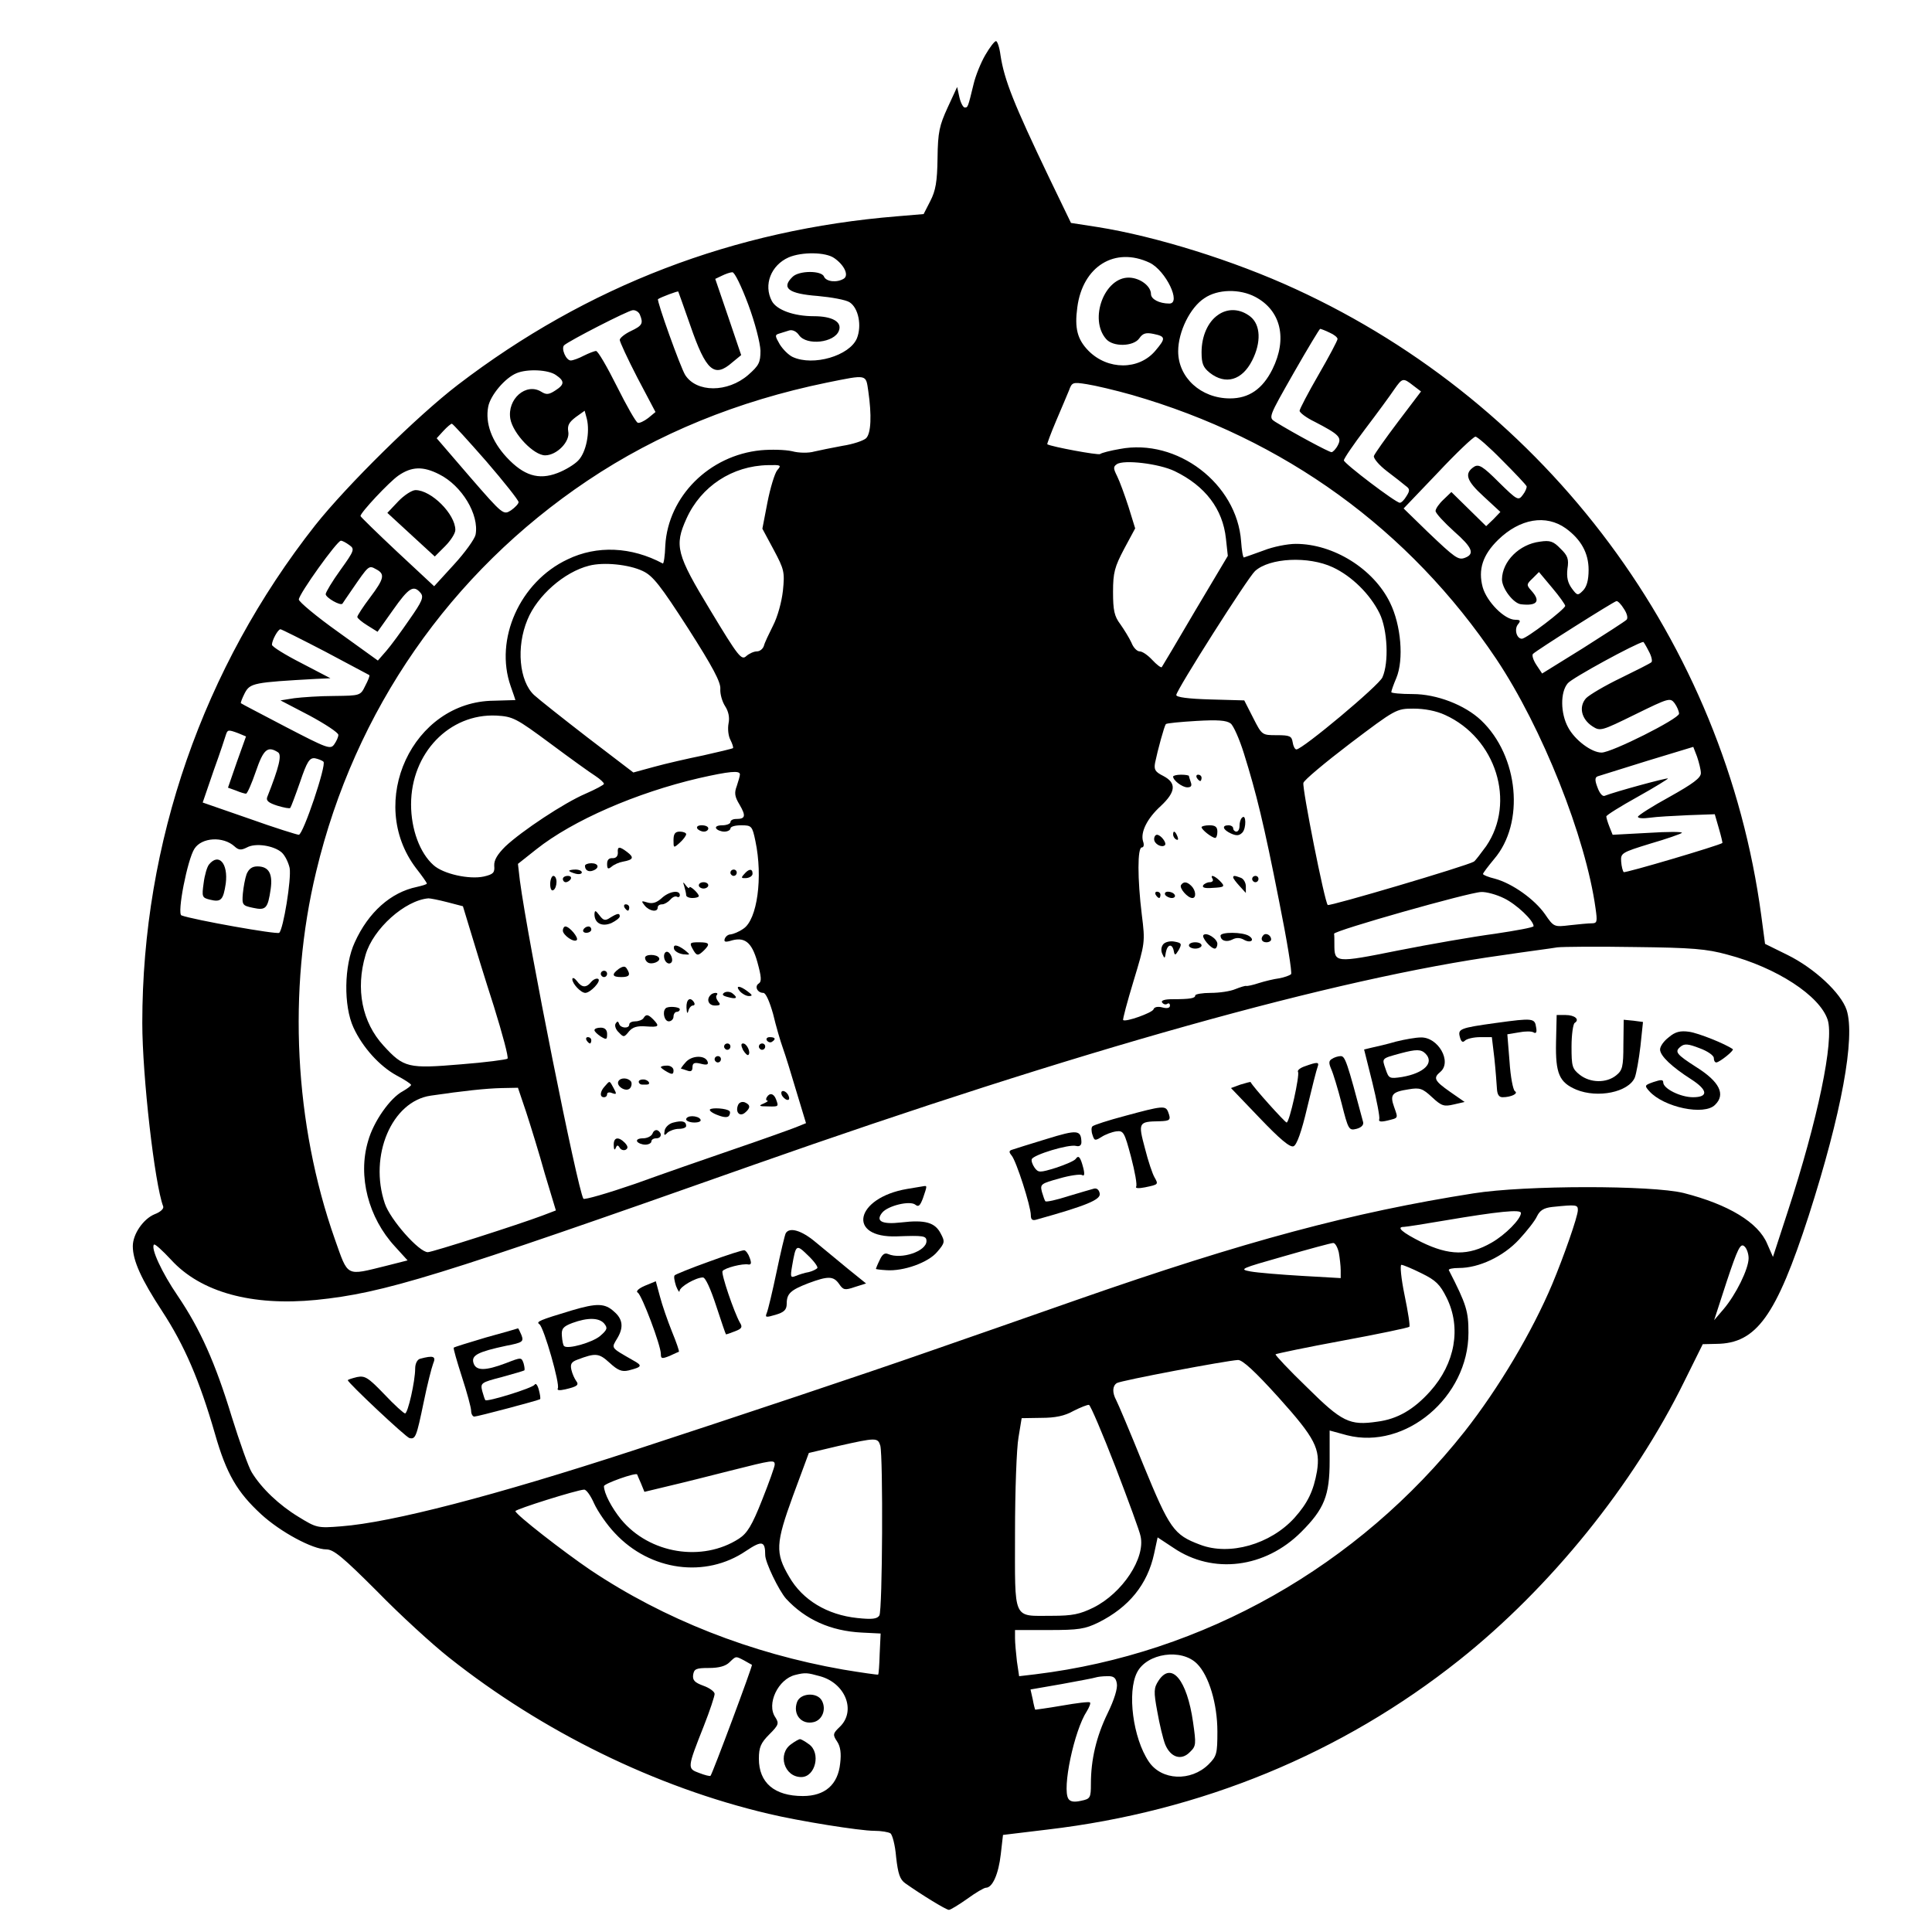 <?xml version="1.0" standalone="no"?>
<!DOCTYPE svg PUBLIC "-//W3C//DTD SVG 20010904//EN"
 "http://www.w3.org/TR/2001/REC-SVG-20010904/DTD/svg10.dtd">
<svg version="1.0" xmlns="http://www.w3.org/2000/svg"
 width="611pt" height="611pt" viewBox="0 0 611 611"
 preserveAspectRatio="xMidYMid meet">
<g transform="translate(0,611) scale(0.1,-0.1)"
fill="#000000" stroke="none">
<path d="M3116 5936 c-14 -24 -31 -66 -37 -92 -18 -74 -18 -74 -28 -74 -5 0
-13 15 -17 33 l-7 32 -30 -65 c-26 -57 -31 -77 -32 -160 -1 -75 -6 -103 -23
-136 l-21 -41 -83 -7 c-517 -42 -981 -220 -1390 -533 -128 -98 -351 -318 -451
-444 -355 -451 -547 -1004 -547 -1574 0 -167 39 -509 66 -580 3 -7 -8 -18 -27
-25 -36 -15 -69 -63 -69 -101 0 -46 27 -105 93 -206 70 -107 118 -218 167
-388 36 -126 70 -184 146 -254 61 -56 163 -111 206 -111 23 0 52 -24 161 -133
72 -74 175 -168 227 -209 295 -234 653 -410 1010 -494 96 -23 289 -54 335 -54
22 0 45 -4 51 -8 6 -4 15 -37 18 -75 6 -53 12 -71 29 -83 51 -36 129 -84 138
-84 5 0 31 16 58 35 26 19 53 35 59 35 21 0 40 44 47 106 l7 61 141 17 c485
57 930 240 1302 536 288 229 551 554 712 882 l58 117 43 1 c127 1 189 88 292
405 104 324 148 564 120 651 -18 54 -102 132 -187 174 l-71 35 -12 90 c-116
863 -674 1614 -1473 1981 -195 90 -443 167 -626 196 l-84 13 -70 145 c-111
232 -141 307 -153 386 -3 24 -10 44 -14 44 -5 0 -20 -20 -34 -44z m-478 -642
c32 -22 47 -54 31 -65 -22 -14 -56 -10 -63 6 -7 20 -80 20 -100 -1 -36 -35
-12 -53 80 -60 43 -4 89 -12 101 -20 28 -18 39 -74 23 -114 -23 -55 -138 -89
-203 -59 -13 6 -31 24 -41 40 -15 26 -16 30 -2 34 9 3 23 7 32 10 10 3 23 -3
31 -15 24 -34 112 -24 126 14 11 28 -21 46 -79 46 -64 0 -118 20 -133 48 -27
51 -3 113 53 138 42 18 117 17 144 -2z m998 -15 c51 -25 101 -129 62 -129 -32
0 -58 14 -58 30 0 25 -34 51 -69 52 -78 2 -128 -131 -73 -194 22 -26 87 -24
105 2 11 16 21 19 45 14 39 -8 39 -14 6 -53 -52 -62 -151 -62 -212 0 -35 36
-44 71 -35 137 17 130 119 193 229 141z m-1270 -131 c22 -59 38 -122 39 -147
0 -38 -5 -47 -39 -77 -65 -56 -163 -56 -199 0 -15 24 -91 236 -86 240 11 7 62
26 64 24 1 -2 18 -50 38 -107 50 -145 76 -167 133 -117 l28 23 -41 121 -41
120 21 10 c12 6 27 11 33 11 7 1 29 -45 50 -101z m1604 23 c81 -43 102 -132
54 -229 -31 -62 -74 -92 -134 -92 -92 0 -164 66 -164 149 0 62 38 139 83 168
42 29 112 30 161 4z m-1946 -57 c11 -27 7 -34 -29 -51 -19 -9 -35 -22 -35 -28
0 -6 25 -60 56 -120 l57 -108 -23 -19 c-13 -10 -28 -17 -33 -15 -6 2 -35 53
-66 115 -31 62 -60 112 -66 112 -5 0 -23 -7 -39 -15 -15 -8 -34 -15 -41 -15
-15 0 -31 38 -21 48 15 14 202 110 217 111 9 1 20 -6 23 -15z m2181 -56 c14
-6 25 -15 25 -20 0 -5 -27 -56 -60 -113 -33 -57 -60 -109 -60 -114 0 -6 21
-22 48 -35 77 -40 86 -49 73 -74 -6 -12 -16 -22 -20 -22 -8 0 -118 59 -178 96
-22 14 -21 15 58 154 44 77 82 140 84 140 2 0 16 -5 30 -12z m-2447 -134 c28
-19 28 -30 -2 -49 -20 -13 -28 -14 -44 -4 -48 30 -109 -23 -98 -86 9 -47 74
-115 110 -115 37 0 80 44 73 76 -3 19 3 29 24 45 l28 20 7 -26 c10 -42 -2
-105 -27 -131 -12 -13 -42 -31 -66 -40 -60 -23 -107 -8 -161 50 -47 51 -68
108 -58 160 7 36 53 91 90 106 34 14 100 11 124 -6z m988 -51 c11 -76 9 -133
-7 -149 -9 -8 -42 -19 -75 -24 -32 -6 -72 -14 -89 -18 -17 -5 -48 -5 -70 1
-22 5 -67 6 -99 3 -163 -16 -293 -146 -302 -301 -1 -33 -5 -59 -8 -57 -99 53
-208 58 -301 13 -151 -71 -232 -253 -180 -401 8 -23 15 -43 15 -44 0 0 -31 -1
-68 -2 -257 -2 -405 -321 -246 -530 19 -24 34 -46 34 -48 0 -3 -15 -7 -32 -11
-82 -17 -153 -80 -196 -175 -34 -73 -36 -201 -4 -270 29 -63 83 -122 136 -151
25 -13 46 -27 46 -30 0 -3 -12 -12 -26 -20 -40 -21 -93 -96 -110 -158 -33
-111 1 -242 85 -333 l40 -44 -67 -17 c-130 -32 -120 -37 -163 84 -128 363
-150 787 -59 1163 122 510 424 945 858 1236 222 149 475 252 757 310 129 26
123 27 131 -27z m1723 18 l25 -19 -72 -95 c-40 -53 -74 -101 -77 -109 -2 -7
15 -28 41 -48 25 -19 52 -40 60 -47 13 -9 13 -15 2 -32 -7 -12 -16 -21 -21
-21 -13 0 -176 124 -177 134 0 6 31 51 68 100 38 50 79 106 91 124 26 37 28
38 60 13z m-889 -30 c482 -139 877 -425 1152 -835 145 -217 283 -564 314 -789
6 -42 5 -47 -12 -47 -11 0 -42 -3 -69 -6 -50 -6 -51 -6 -79 35 -33 47 -103 97
-158 112 -21 5 -38 12 -38 15 0 3 16 24 35 47 98 114 78 326 -41 439 -52 49
-141 83 -216 83 -38 0 -68 3 -68 6 0 4 7 24 16 45 24 58 15 167 -20 238 -52
107 -179 186 -298 186 -26 0 -72 -9 -102 -21 -31 -11 -58 -21 -62 -22 -3 -1
-7 22 -9 51 -13 182 -202 327 -384 292 -29 -5 -57 -12 -62 -16 -7 -4 -153 23
-167 31 -1 1 11 34 28 74 17 39 35 83 41 97 9 25 12 26 56 19 26 -4 90 -19
143 -34z m-2042 -210 c56 -65 102 -123 102 -129 0 -5 -11 -17 -24 -26 -24 -15
-25 -15 -130 106 l-105 122 21 23 c12 13 24 23 27 23 3 0 52 -54 109 -119z
m3212 4 c41 -41 76 -78 78 -83 1 -4 -4 -17 -12 -27 -14 -19 -17 -18 -76 40
-50 50 -63 58 -78 49 -32 -21 -25 -44 30 -94 l53 -49 -22 -23 -23 -22 -55 54
-55 54 -25 -24 c-14 -13 -25 -29 -25 -36 0 -7 27 -36 59 -65 57 -50 66 -71 34
-83 -21 -8 -31 -1 -118 82 l-76 74 108 113 c59 63 113 114 119 114 5 1 44 -33
84 -74z m-1035 -35 c97 -47 152 -120 162 -213 l6 -55 -103 -173 c-56 -96 -104
-176 -106 -179 -3 -2 -16 8 -30 23 -14 15 -31 27 -40 27 -8 0 -20 12 -26 28
-7 15 -23 41 -35 58 -19 25 -23 44 -23 102 0 61 5 79 35 136 l35 65 -21 68
c-12 37 -28 81 -36 97 -12 24 -13 30 -1 38 22 15 133 2 183 -22z m-1257 3 c-8
-10 -22 -56 -31 -102 l-16 -83 36 -67 c33 -62 35 -70 29 -129 -4 -36 -17 -83
-31 -110 -13 -26 -27 -55 -29 -64 -3 -10 -13 -18 -22 -18 -10 0 -25 -7 -34
-15 -15 -14 -25 -2 -113 144 -108 178 -115 205 -76 291 46 102 145 167 258
169 41 1 43 0 29 -16z m-1069 -13 c72 -36 127 -128 115 -191 -3 -14 -34 -57
-68 -94 l-63 -69 -117 109 c-64 60 -116 111 -116 113 0 11 91 108 120 128 42
29 78 30 129 4z m3563 -171 c48 -35 72 -78 72 -131 0 -33 -6 -54 -18 -66 -16
-16 -18 -16 -35 7 -13 18 -17 35 -14 62 5 31 1 42 -22 64 -22 23 -33 27 -65
22 -65 -8 -119 -62 -120 -119 0 -29 36 -76 60 -79 52 -6 63 10 33 43 -16 18
-16 20 4 39 l20 20 41 -49 c23 -27 42 -54 42 -58 -1 -11 -123 -104 -137 -104
-17 0 -25 31 -12 46 9 11 7 14 -9 14 -34 0 -90 57 -103 103 -15 56 0 102 49
150 69 67 151 81 214 36z m-3847 -53 c17 -12 16 -17 -28 -78 -26 -36 -47 -71
-47 -77 0 -11 47 -38 53 -30 1 2 15 22 30 44 53 77 53 78 76 65 29 -15 27 -29
-19 -90 -22 -29 -40 -57 -40 -61 0 -4 14 -16 32 -27 l32 -20 49 69 c50 71 65
80 87 54 11 -13 5 -27 -35 -84 -26 -38 -59 -83 -73 -99 l-27 -31 -125 90 c-69
49 -125 96 -125 103 0 17 121 186 133 186 5 0 16 -6 27 -14z m3110 -70 c60
-28 118 -85 148 -146 25 -51 30 -155 9 -202 -10 -25 -253 -228 -272 -228 -5 0
-10 10 -12 23 -3 19 -9 22 -50 22 -47 0 -47 0 -75 55 l-28 55 -107 3 c-70 2
-108 7 -108 14 0 15 226 371 249 392 46 42 169 48 246 12z m-2182 -12 c32 -15
56 -46 143 -181 78 -122 104 -171 102 -192 -1 -16 6 -40 15 -54 11 -17 15 -36
11 -55 -3 -16 -1 -39 6 -52 6 -12 10 -24 8 -26 -3 -2 -45 -12 -94 -23 -49 -10
-119 -26 -155 -36 l-66 -18 -144 110 c-79 61 -156 122 -170 135 -47 44 -57
152 -21 238 31 76 116 151 195 171 46 12 126 4 170 -17z m3103 -120 c10 -15
13 -29 8 -34 -5 -5 -67 -45 -138 -90 l-129 -80 -18 27 c-10 15 -15 31 -11 35
12 12 256 166 264 167 4 1 15 -10 24 -25z m-4107 -135 c75 -40 137 -73 139
-74 2 -2 -4 -17 -13 -34 -15 -31 -16 -31 -98 -32 -45 0 -102 -4 -126 -7 l-44
-7 92 -48 c50 -27 91 -54 91 -61 0 -7 -6 -20 -13 -30 -12 -17 -22 -13 -153 55
-76 40 -140 73 -142 75 -2 1 4 16 12 32 17 32 28 34 226 45 l45 2 -92 48 c-51
26 -93 52 -93 58 0 14 19 49 27 49 3 0 67 -32 142 -71z m4185 2 c9 -16 12 -31
9 -35 -4 -4 -48 -26 -97 -50 -50 -24 -99 -53 -110 -64 -24 -27 -15 -66 20 -89
25 -16 28 -15 136 38 106 52 110 53 124 35 8 -11 14 -26 14 -33 0 -16 -213
-123 -245 -123 -32 0 -85 40 -106 80 -24 44 -25 111 -1 139 12 16 216 127 239
131 1 0 9 -13 17 -29z m-644 -202 c161 -73 225 -276 130 -415 -17 -23 -34 -46
-39 -49 -24 -14 -457 -142 -462 -137 -10 10 -81 368 -77 386 1 8 68 64 148
125 143 108 146 110 200 110 35 0 72 -7 100 -20z m-2830 -90 c63 -47 127 -93
143 -103 15 -10 27 -21 27 -25 0 -3 -26 -17 -58 -31 -68 -29 -202 -118 -254
-167 -25 -25 -36 -43 -35 -61 2 -22 -3 -27 -33 -34 -46 -10 -128 8 -159 36
-43 38 -71 113 -71 192 0 162 121 288 270 281 52 -3 62 -8 170 -88z m2194 -32
c39 -125 63 -222 111 -466 25 -124 42 -228 38 -232 -5 -4 -21 -10 -38 -13 -16
-2 -45 -9 -64 -15 -18 -6 -36 -10 -40 -9 -3 1 -19 -4 -34 -10 -16 -7 -51 -12
-78 -12 -27 0 -49 -4 -49 -8 0 -9 -15 -12 -73 -12 -23 0 -36 -4 -32 -10 4 -6
11 -8 16 -5 5 4 9 1 9 -5 0 -8 -9 -10 -24 -6 -15 4 -26 1 -28 -6 -4 -11 -88
-41 -96 -34 -2 2 13 58 33 124 36 119 37 122 26 209 -14 114 -14 213 0 213 6
0 8 8 4 19 -9 29 13 73 56 112 48 45 50 73 8 95 -26 13 -30 20 -26 42 8 39 29
116 34 122 3 3 46 7 96 10 68 4 96 2 109 -8 9 -7 28 -50 42 -95z m-3180 64
l24 -10 -29 -81 -28 -81 25 -9 c14 -6 28 -10 32 -10 4 0 18 32 31 70 24 70 37
82 70 61 13 -8 4 -46 -34 -142 -4 -11 4 -18 32 -27 20 -6 39 -10 41 -7 2 2 16
39 31 82 22 65 30 77 47 75 10 -2 23 -7 27 -11 10 -10 -64 -230 -78 -231 -5 0
-76 22 -157 51 l-147 51 35 102 c20 55 37 107 39 114 5 14 7 15 39 3z m4625
-126 c0 -15 -24 -33 -99 -75 -55 -30 -100 -59 -100 -63 0 -5 17 -6 38 -3 20 3
75 6 121 8 l84 3 13 -45 c7 -24 12 -45 11 -46 -11 -8 -308 -96 -312 -92 -3 3
-7 18 -8 33 -2 27 1 29 92 57 52 15 97 31 100 34 3 4 -45 4 -107 0 l-112 -6
-10 25 c-6 15 -10 29 -10 33 0 4 45 32 99 62 54 30 97 57 96 58 -3 3 -165 -41
-201 -55 -7 -2 -16 10 -22 27 -9 23 -8 32 1 35 7 2 77 24 157 49 l145 44 12
-31 c6 -18 12 -41 12 -52z m-3039 -4 c0 -5 -5 -22 -10 -37 -8 -21 -7 -33 9
-59 21 -36 18 -45 -11 -45 -10 0 -18 -4 -18 -10 0 -5 -12 -10 -26 -10 -14 0
-23 -4 -19 -10 3 -5 15 -10 26 -10 10 0 19 5 19 10 0 6 15 10 34 10 33 0 35
-2 45 -50 24 -114 6 -248 -38 -277 -14 -10 -32 -17 -40 -18 -8 0 -16 -6 -19
-14 -3 -9 1 -11 16 -7 46 15 69 -2 87 -66 13 -47 14 -62 5 -68 -15 -9 -5 -30
14 -30 8 0 20 -28 31 -67 9 -38 23 -86 31 -108 8 -22 27 -84 43 -138 l30 -99
-32 -13 c-18 -7 -104 -38 -192 -68 -88 -30 -231 -80 -317 -111 -87 -30 -160
-51 -163 -47 -19 32 -175 811 -201 1007 l-6 52 58 46 c116 92 317 179 514 225
97 22 130 25 130 12z m-1598 -228 c13 -12 21 -12 39 -3 27 15 85 6 110 -16 10
-9 21 -31 25 -49 6 -34 -20 -194 -33 -205 -7 -6 -271 41 -309 55 -15 5 19 178
41 211 23 36 91 40 127 7z m4015 -164 c39 -19 93 -70 93 -88 0 -4 -55 -14
-122 -24 -68 -9 -206 -33 -307 -53 -199 -40 -201 -39 -201 19 0 15 0 30 -1 34
0 10 427 131 465 132 16 1 49 -8 73 -20z m-3343 -12 l50 -13 24 -79 c13 -44
46 -151 74 -238 27 -87 47 -161 43 -165 -3 -3 -70 -12 -148 -18 -166 -14 -180
-11 -244 59 -68 74 -89 179 -57 287 24 83 125 173 199 179 6 0 32 -5 59 -12z
m4049 -166 c156 -41 292 -130 317 -206 21 -65 -31 -316 -127 -609 l-46 -141
-18 41 c-28 68 -123 125 -264 161 -101 25 -502 25 -665 -1 -382 -60 -720 -150
-1255 -337 -143 -50 -354 -124 -470 -164 -200 -70 -599 -203 -935 -313 -435
-142 -762 -227 -921 -239 -75 -6 -78 -5 -135 30 -61 37 -117 90 -148 141 -10
16 -38 95 -63 175 -52 171 -100 278 -171 383 -50 73 -86 151 -75 162 3 3 27
-19 54 -48 94 -103 256 -147 459 -127 215 22 378 72 1380 426 1033 364 1843
591 2370 664 80 12 159 22 175 25 17 2 127 3 245 1 181 -2 228 -6 293 -24z
m-3799 -498 c14 -43 41 -130 59 -195 l35 -116 -42 -16 c-74 -28 -349 -116
-363 -116 -28 0 -119 103 -136 154 -51 151 22 323 145 341 102 15 176 23 225
24 l51 1 26 -77z m3326 -310 c0 -20 -45 -148 -81 -234 -64 -152 -170 -330
-277 -466 -336 -425 -825 -703 -1358 -768 l-51 -6 -7 47 c-3 26 -6 59 -6 73
l0 26 107 0 c94 0 114 3 157 24 96 48 155 120 176 218 l11 51 50 -33 c125 -85
290 -64 404 50 73 73 90 115 90 225 l0 96 55 -15 c185 -47 384 121 384 324 0
68 -6 89 -62 198 -2 4 12 7 32 7 63 0 140 36 190 90 25 27 51 60 57 74 9 18
21 26 48 29 77 8 81 7 81 -10z m-180 -9 c0 -19 -49 -69 -93 -94 -73 -42 -134
-41 -222 2 -60 30 -81 48 -55 48 6 0 64 9 128 20 171 29 242 36 242 24z m-576
-125 c3 -17 6 -43 6 -56 l0 -25 -122 7 c-68 4 -141 10 -163 14 -38 7 -32 9
105 48 80 23 150 42 156 42 6 1 14 -13 18 -30z m1296 -18 c0 -34 -40 -115 -79
-161 l-30 -35 40 123 c34 102 43 121 55 111 8 -6 14 -24 14 -38z m-1034 -48
c45 -22 58 -35 79 -77 47 -95 27 -208 -52 -296 -52 -58 -104 -88 -167 -96 -88
-13 -112 -1 -223 109 -57 55 -101 102 -99 104 2 2 97 22 211 43 114 21 209 41
212 44 3 2 -4 47 -15 100 -11 53 -15 96 -10 96 5 0 34 -12 64 -27z m-452 -393
c116 -129 132 -162 121 -233 -11 -62 -29 -100 -71 -147 -76 -84 -206 -121
-299 -85 -83 31 -96 50 -179 252 -42 104 -81 196 -86 205 -13 24 -12 45 2 54
12 8 346 71 383 73 14 1 55 -37 129 -119z m-516 -220 c41 -107 77 -205 79
-218 16 -69 -57 -180 -149 -226 -43 -21 -66 -26 -131 -26 -126 0 -117 -19
-117 262 0 133 5 269 11 302 l10 61 62 1 c44 0 74 6 102 22 22 11 44 20 49 19
5 -2 43 -91 84 -197z m-744 68 c9 -36 7 -521 -3 -537 -7 -11 -23 -13 -70 -8
-95 10 -173 57 -215 130 -45 76 -43 106 12 257 l50 135 93 22 c120 27 125 27
133 1z m-334 -60 c0 -6 -18 -57 -40 -112 -32 -81 -47 -105 -73 -122 -116 -75
-283 -48 -373 61 -30 37 -54 83 -54 105 0 8 101 44 105 37 0 -1 6 -14 12 -28
l11 -27 79 19 c43 10 130 32 193 48 135 34 140 35 140 19z m-571 -123 c11 -24
40 -67 66 -94 111 -119 286 -143 414 -56 51 34 61 32 61 -13 0 -23 43 -112 66
-138 61 -66 141 -102 239 -107 l60 -3 -3 -64 c-1 -35 -3 -65 -5 -66 -1 -1 -51
6 -111 16 -291 51 -566 159 -799 315 -84 57 -236 175 -237 186 0 6 194 67 217
68 7 1 21 -19 32 -44z m1907 -507 c37 -37 64 -126 64 -214 0 -70 -2 -78 -28
-104 -56 -55 -149 -51 -189 9 -50 74 -69 220 -37 282 31 61 141 77 190 27z
m-1433 11 c12 -7 23 -13 25 -14 3 -2 -125 -345 -131 -351 -2 -2 -18 2 -36 9
-38 14 -38 15 15 149 19 48 34 94 34 101 0 7 -16 19 -36 26 -27 10 -34 17 -32
34 3 19 9 22 50 22 32 0 53 6 65 18 21 20 19 20 46 6z m240 -50 c81 -22 115
-110 63 -160 -22 -21 -23 -25 -9 -46 11 -16 14 -38 10 -70 -7 -67 -48 -103
-118 -103 -90 0 -139 42 -139 118 0 36 6 50 33 77 30 30 31 35 19 54 -29 42 9
121 63 134 32 8 38 7 78 -4z m939 -23 c3 -15 -8 -51 -29 -94 -36 -74 -53 -147
-53 -223 0 -45 -2 -48 -31 -54 -22 -5 -34 -3 -40 6 -21 31 18 216 58 277 8 13
13 26 10 28 -3 3 -42 -2 -88 -10 -46 -8 -85 -13 -85 -13 -1 1 -5 16 -8 33 l-7
31 98 17 c54 10 103 19 108 21 6 2 22 4 36 4 21 1 28 -5 31 -23z"/>
<path d="M3852 5114 c-32 -22 -52 -67 -52 -118 0 -36 5 -48 26 -65 50 -39 102
-24 134 39 29 57 27 113 -6 139 -32 25 -71 27 -102 5z"/>
<path d="M1259 4524 l-34 -36 75 -69 75 -69 32 32 c18 18 33 41 33 52 0 50
-76 126 -126 126 -11 0 -36 -16 -55 -36z"/>
<path d="M3710 3654 c0 -12 29 -34 45 -34 12 0 15 5 11 16 -3 9 -6 18 -6 20 0
2 -11 4 -25 4 -14 0 -25 -3 -25 -6z"/>
<path d="M3785 3650 c3 -5 8 -10 11 -10 2 0 4 5 4 10 0 6 -5 10 -11 10 -5 0
-7 -4 -4 -10z"/>
<path d="M3928 3524 c-5 -4 -8 -16 -8 -26 0 -10 -4 -18 -10 -18 -5 0 -10 5
-10 10 0 6 -7 10 -15 10 -22 0 -18 -14 8 -26 18 -8 26 -7 36 3 13 14 12 61 -1
47z"/>
<path d="M3800 3494 c0 -8 32 -33 43 -34 4 0 7 9 7 20 0 15 -7 20 -25 20 -14
0 -25 -3 -25 -6z"/>
<path d="M3710 3471 c0 -6 4 -13 10 -16 6 -3 7 1 4 9 -7 18 -14 21 -14 7z"/>
<path d="M3650 3456 c0 -15 24 -28 34 -19 7 7 -13 33 -25 33 -5 0 -9 -6 -9
-14z"/>
<path d="M3835 3330 c3 -5 -1 -10 -9 -10 -8 0 -18 -5 -21 -10 -4 -7 6 -10 29
-8 40 2 42 4 22 24 -17 16 -30 19 -21 4z"/>
<path d="M3900 3335 c0 -3 9 -15 20 -27 l20 -22 0 21 c0 11 -7 24 -16 27 -19
7 -24 8 -24 1z"/>
<path d="M3960 3330 c0 -5 5 -10 10 -10 6 0 10 5 10 10 0 6 -4 10 -10 10 -5 0
-10 -4 -10 -10z"/>
<path d="M3735 3311 c-6 -10 21 -41 36 -41 13 0 11 24 -3 38 -14 14 -25 15
-33 3z"/>
<path d="M3655 3280 c3 -5 8 -10 11 -10 2 0 4 5 4 10 0 6 -5 10 -11 10 -5 0
-7 -4 -4 -10z"/>
<path d="M3685 3280 c3 -5 13 -10 21 -10 8 0 12 5 9 10 -3 6 -13 10 -21 10 -8
0 -12 -4 -9 -10z"/>
<path d="M3806 3153 c-7 -7 23 -43 36 -43 4 0 8 7 8 15 0 16 -34 38 -44 28z"/>
<path d="M3860 3151 c0 -16 19 -22 38 -12 11 6 24 6 36 -1 21 -12 36 -1 16 12
-20 13 -90 13 -90 1z"/>
<path d="M3996 3153 c-11 -11 -6 -23 9 -23 8 0 15 4 15 9 0 13 -16 22 -24 14z"/>
<path d="M3679 3124 c-7 -8 -8 -21 -3 -31 7 -16 8 -15 11 5 5 26 20 29 25 5 3
-16 5 -15 16 3 10 19 9 22 -13 26 -14 3 -30 -1 -36 -8z"/>
<path d="M3760 3120 c0 -5 9 -10 20 -10 11 0 20 5 20 10 0 6 -9 10 -20 10 -11
0 -20 -4 -20 -10z"/>
<path d="M2205 3490 c3 -5 13 -10 21 -10 8 0 14 5 14 10 0 6 -9 10 -21 10 -11
0 -17 -4 -14 -10z"/>
<path d="M2130 3453 c0 -25 0 -26 20 -8 11 10 20 22 20 27 0 4 -9 8 -20 8 -15
0 -20 -7 -20 -27z"/>
<path d="M1954 3413 c0 -11 -6 -17 -16 -17 -12 1 -18 -5 -18 -18 0 -16 3 -18
14 -9 8 7 24 14 36 16 33 6 36 13 14 30 -25 19 -32 19 -30 -2z"/>
<path d="M1850 3372 c0 -14 11 -21 26 -15 21 8 17 23 -6 23 -11 0 -20 -4 -20
-8z"/>
<path d="M1800 3356 c0 -2 9 -6 20 -9 11 -3 20 -1 20 4 0 5 -9 9 -20 9 -11 0
-20 -2 -20 -4z"/>
<path d="M2310 3350 c0 -5 5 -10 10 -10 6 0 10 5 10 10 0 6 -4 10 -10 10 -5 0
-10 -4 -10 -10z"/>
<path d="M2353 3345 c-10 -11 -9 -13 7 -12 11 1 20 7 20 14 0 17 -12 16 -27
-2z"/>
<path d="M1740 3314 c0 -14 4 -23 10 -19 6 3 10 15 10 26 0 10 -4 19 -10 19
-5 0 -10 -12 -10 -26z"/>
<path d="M1780 3330 c0 -5 4 -10 9 -10 6 0 13 5 16 10 3 6 -1 10 -9 10 -9 0
-16 -4 -16 -10z"/>
<path d="M2164 3307 c3 -10 6 -23 6 -28 0 -5 9 -9 20 -9 11 0 20 3 20 6 0 9
-30 36 -30 27 0 -4 -5 -1 -11 7 -9 12 -10 12 -5 -3z"/>
<path d="M2210 3310 c0 -5 7 -10 15 -10 8 0 15 5 15 10 0 6 -7 10 -15 10 -8 0
-15 -4 -15 -10z"/>
<path d="M2092 3269 c-16 -14 -29 -18 -45 -13 -19 6 -20 5 -8 -10 15 -18 41
-22 41 -6 0 6 6 10 14 10 7 0 19 7 26 15 7 8 16 12 21 9 5 -3 9 0 9 5 0 18
-35 12 -58 -10z"/>
<path d="M1975 3240 c3 -5 8 -10 11 -10 2 0 4 5 4 10 0 6 -5 10 -11 10 -5 0
-7 -4 -4 -10z"/>
<path d="M1880 3219 c0 -29 24 -41 54 -28 14 7 26 16 26 21 0 11 -7 10 -30 -4
-16 -11 -22 -9 -34 7 -13 17 -15 17 -16 4z"/>
<path d="M1780 3167 c0 -14 35 -39 44 -30 7 7 -23 43 -36 43 -4 0 -8 -6 -8
-13z"/>
<path d="M1845 3170 c-3 -5 1 -10 9 -10 9 0 16 5 16 10 0 6 -4 10 -9 10 -6 0
-13 -4 -16 -10z"/>
<path d="M2190 3110 c13 -24 17 -24 36 -6 21 21 18 26 -16 26 -28 0 -30 -2
-20 -20z"/>
<path d="M2132 3108 c3 -7 15 -14 29 -16 23 -2 23 -2 5 13 -24 18 -39 20 -34
3z"/>
<path d="M2100 3086 c0 -17 14 -29 23 -20 8 8 -3 34 -14 34 -5 0 -9 -6 -9 -14z"/>
<path d="M2040 3081 c0 -6 4 -12 9 -15 13 -8 42 4 35 15 -7 12 -44 12 -44 0z"/>
<path d="M1957 3046 c-24 -18 -21 -26 8 -26 26 0 30 7 17 27 -5 8 -11 8 -25
-1z"/>
<path d="M1900 3030 c0 -5 5 -10 10 -10 6 0 10 5 10 10 0 6 -4 10 -10 10 -5 0
-10 -4 -10 -10z"/>
<path d="M1810 3013 c0 -14 27 -43 41 -43 16 0 51 37 41 44 -5 3 -15 -1 -22
-9 -16 -20 -30 -19 -46 3 -7 9 -14 12 -14 5z"/>
<path d="M2340 2975 c7 -8 20 -15 28 -15 13 0 12 3 -4 15 -25 19 -40 19 -24 0z"/>
<path d="M2291 2971 c-9 -6 -6 -10 10 -14 28 -8 34 -3 16 11 -7 6 -19 7 -26 3z"/>
<path d="M2247 2963 c-14 -14 -6 -33 14 -33 17 0 19 3 10 13 -6 8 -8 17 -4 20
3 4 2 7 -4 7 -5 0 -13 -3 -16 -7z"/>
<path d="M2171 2923 c1 -17 3 -21 6 -10 2 9 9 17 14 17 6 0 7 5 4 10 -12 19
-25 10 -24 -17z"/>
<path d="M2105 2921 c-11 -11 -4 -41 10 -41 8 0 15 7 15 15 0 8 5 15 10 15 6
0 10 4 10 8 0 8 -38 11 -45 3z"/>
<path d="M2035 2890 c-3 -5 -15 -10 -26 -10 -10 0 -19 -4 -19 -10 0 -14 -28
-12 -32 2 -3 9 -6 9 -11 1 -4 -6 0 -19 10 -28 15 -16 17 -16 32 3 12 14 26 18
54 16 41 -3 44 0 23 22 -17 17 -23 17 -31 4z"/>
<path d="M1880 2852 c0 -4 9 -13 20 -20 18 -11 20 -10 20 8 0 13 -7 20 -20 20
-11 0 -20 -3 -20 -8z"/>
<path d="M1855 2820 c3 -5 8 -10 11 -10 2 0 4 5 4 10 0 6 -5 10 -11 10 -5 0
-7 -4 -4 -10z"/>
<path d="M2425 2820 c4 -6 11 -8 16 -5 14 9 11 15 -7 15 -8 0 -12 -5 -9 -10z"/>
<path d="M2290 2800 c0 -5 5 -10 10 -10 6 0 10 5 10 10 0 6 -4 10 -10 10 -5 0
-10 -4 -10 -10z"/>
<path d="M2350 2789 c7 -11 14 -18 17 -15 8 8 -5 36 -17 36 -7 0 -7 -6 0 -21z"/>
<path d="M2400 2800 c0 -5 5 -10 10 -10 6 0 10 5 10 10 0 6 -4 10 -10 10 -5 0
-10 -4 -10 -10z"/>
<path d="M2168 2750 c-10 -11 -16 -20 -14 -20 3 0 11 -3 20 -6 11 -4 16 -1 16
11 0 13 6 16 26 11 19 -5 25 -3 22 6 -7 22 -51 21 -70 -2z"/>
<path d="M2260 2760 c0 -5 5 -10 10 -10 6 0 10 5 10 10 0 6 -4 10 -10 10 -5 0
-10 -4 -10 -10z"/>
<path d="M2090 2735 c0 -2 9 -9 20 -15 16 -9 20 -8 20 5 0 8 -9 15 -20 15 -11
0 -20 -2 -20 -5z"/>
<path d="M1956 2691 c-9 -15 23 -36 36 -23 5 5 7 15 4 21 -9 13 -33 14 -40 2z"/>
<path d="M2020 2689 c0 -5 5 -9 10 -9 6 0 12 0 15 0 14 0 8 13 -7 16 -10 1
-18 -2 -18 -7z"/>
<path d="M1913 2675 c-16 -17 -17 -35 -3 -35 6 0 10 4 10 10 0 5 7 7 16 3 14
-5 15 -3 5 15 -14 26 -12 25 -28 7z"/>
<path d="M2472 2648 c2 -6 10 -14 16 -16 7 -2 10 2 6 12 -7 18 -28 22 -22 4z"/>
<path d="M2425 2640 c-3 -5 -3 -10 2 -11 4 0 -1 -4 -12 -9 -17 -7 -15 -9 13
-9 35 -1 35 -1 26 23 -7 18 -20 21 -29 6z"/>
<path d="M2334 2615 c-9 -22 5 -38 22 -24 18 15 18 25 -1 33 -9 3 -18 -1 -21
-9z"/>
<path d="M2245 2601 c-2 -4 9 -12 26 -18 18 -7 31 -8 35 -1 3 5 4 12 1 14 -8
9 -57 12 -62 5z"/>
<path d="M2170 2570 c0 -5 12 -10 26 -10 14 0 23 4 19 10 -3 6 -15 10 -26 10
-10 0 -19 -4 -19 -10z"/>
<path d="M2130 2560 c-14 -3 -26 -15 -28 -25 -3 -16 -1 -18 9 -7 7 6 23 12 36
12 13 0 23 4 23 9 0 15 -13 18 -40 11z"/>
<path d="M2064 2526 c-3 -9 -17 -16 -31 -16 -13 0 -21 -4 -18 -10 3 -5 15 -10
26 -10 10 0 19 5 19 10 0 6 7 10 15 10 17 0 20 16 5 25 -6 3 -13 -1 -16 -9z"/>
<path d="M1941 2488 c0 -13 3 -17 6 -9 4 10 7 11 13 1 4 -7 13 -9 19 -6 8 5 7
11 -3 22 -21 21 -36 17 -35 -8z"/>
<path d="M661 3376 c-6 -7 -14 -34 -17 -59 -6 -43 -5 -46 19 -52 36 -9 43 -2
51 51 8 63 -22 98 -53 60z"/>
<path d="M780 3346 c-5 -14 -10 -41 -12 -62 -3 -36 -1 -38 32 -45 41 -9 47 -2
56 59 7 49 -6 72 -42 72 -17 0 -27 -8 -34 -24z"/>
<path d="M4921 2814 c-2 -99 10 -127 64 -150 68 -28 165 -8 185 38 5 13 13 57
18 100 l8 76 -30 4 -31 3 -1 -79 c0 -70 -3 -81 -23 -97 -31 -25 -82 -24 -115
2 -24 19 -26 27 -26 89 0 38 5 72 10 75 17 11 0 25 -29 25 l-28 0 -2 -86z"/>
<path d="M4732 2875 c-116 -16 -122 -19 -115 -45 4 -15 9 -18 16 -11 6 6 28
11 48 11 l37 0 8 -67 c4 -38 7 -80 8 -95 1 -19 6 -28 18 -28 27 0 51 12 39 19
-6 4 -14 46 -17 93 l-7 87 36 6 c20 4 41 4 47 0 8 -5 11 1 8 16 -4 29 -10 30
-126 14z"/>
<path d="M5278 2830 c-16 -12 -28 -29 -28 -39 0 -20 37 -55 98 -94 53 -34 56
-57 6 -57 -39 0 -94 27 -94 47 0 9 -7 9 -31 1 -28 -10 -29 -11 -13 -29 46 -51
174 -78 208 -43 34 33 14 73 -59 119 -64 41 -70 49 -50 65 12 10 24 9 60 -5
25 -9 45 -23 45 -31 0 -8 3 -14 8 -14 11 1 57 38 52 42 -24 17 -109 51 -138
55 -28 4 -44 0 -64 -17z"/>
<path d="M4415 2816 c-27 -8 -62 -16 -76 -19 l-25 -6 26 -104 c14 -57 24 -109
22 -116 -3 -8 4 -10 25 -5 36 9 35 6 22 43 -14 39 -7 48 46 56 35 6 44 3 74
-25 30 -28 38 -30 68 -23 l35 8 -46 32 c-50 35 -54 44 -31 63 38 32 -7 111
-62 109 -15 0 -50 -6 -78 -13z m93 -38 c29 -29 -4 -62 -74 -74 -40 -6 -42 -5
-52 25 -12 35 -14 33 48 50 49 13 64 13 78 -1z"/>
<path d="M4212 2761 c-10 -6 -10 -13 -2 -32 6 -13 21 -62 33 -109 21 -83 23
-86 47 -80 15 4 23 12 21 21 -51 192 -57 209 -71 209 -8 0 -21 -4 -28 -9z"/>
<path d="M4127 2738 c-15 -5 -25 -13 -22 -18 6 -10 -27 -160 -36 -160 -5 0
-107 113 -114 128 -1 1 -15 -3 -32 -8 l-30 -11 91 -95 c63 -66 96 -94 107 -89
10 4 25 45 43 122 15 63 30 122 33 129 6 16 -1 16 -40 2z"/>
<path d="M3558 2581 c-53 -14 -99 -29 -103 -33 -4 -3 -4 -16 0 -27 6 -19 8
-19 28 -7 12 8 33 16 47 18 23 3 26 -2 47 -81 12 -46 20 -89 16 -94 -3 -5 8
-6 28 -2 43 9 43 9 30 32 -6 10 -20 51 -30 91 -22 82 -21 85 46 86 34 1 37 4
27 30 -8 20 -18 19 -136 -13z"/>
<path d="M3310 2508 c-52 -16 -101 -31 -109 -34 -10 -3 -11 -7 -2 -18 15 -17
61 -161 61 -189 0 -14 5 -18 18 -14 158 44 203 63 200 82 -2 12 -9 18 -18 16
-8 -2 -45 -13 -82 -24 -37 -12 -69 -19 -72 -16 -2 2 -7 16 -11 30 -6 24 -3 26
55 42 34 10 66 14 72 11 7 -5 9 2 4 22 -9 35 -15 42 -24 29 -4 -6 -32 -18 -62
-28 -52 -16 -56 -16 -68 0 -7 10 -11 22 -9 27 5 14 117 48 140 42 11 -3 17 2
17 12 -1 39 -13 40 -110 10z"/>
<path d="M2869 2350 c-165 -28 -192 -156 -32 -150 83 3 93 2 93 -15 0 -32 -79
-59 -121 -41 -11 5 -19 -1 -27 -19 -7 -14 -12 -27 -12 -28 0 -1 15 -3 33 -4
54 -4 133 24 161 58 24 28 25 32 11 58 -18 35 -49 44 -125 35 -61 -7 -82 4
-60 31 18 22 88 39 105 25 10 -8 15 -3 24 21 13 38 13 39 4 38 -5 -1 -29 -5
-54 -9z"/>
<path d="M2485 2210 c-3 -5 -16 -60 -29 -122 -13 -62 -27 -121 -31 -130 -6
-15 -3 -15 28 -6 27 8 35 16 35 35 0 32 12 43 69 65 62 23 79 23 97 -3 13 -19
18 -20 50 -9 l35 11 -57 46 c-31 26 -78 64 -103 85 -44 37 -82 48 -94 28z
m100 -110 c-3 -4 -15 -10 -27 -13 -13 -2 -31 -8 -41 -12 -17 -7 -18 -4 -12 31
12 69 13 70 50 34 19 -18 32 -36 30 -40z"/>
<path d="M2242 2120 c-56 -20 -105 -40 -108 -43 -4 -3 -1 -18 4 -34 6 -15 11
-22 11 -16 1 14 52 43 74 43 8 0 24 -35 42 -90 16 -49 30 -90 31 -90 2 0 14 4
29 10 21 8 24 13 15 27 -19 34 -60 155 -55 163 6 10 64 25 82 21 9 -1 10 5 4
21 -4 12 -12 23 -17 24 -5 1 -55 -15 -112 -36z"/>
<path d="M2040 2044 c-21 -9 -30 -18 -23 -22 13 -8 73 -167 73 -194 0 -15 3
-16 28 -6 15 7 28 13 29 13 2 1 -8 30 -22 64 -14 35 -31 84 -38 111 l-13 48
-34 -14z"/>
<path d="M1809 1966 c-103 -31 -115 -36 -103 -44 14 -10 66 -191 58 -203 -3
-6 5 -7 23 -3 39 9 45 14 35 27 -5 7 -12 22 -15 35 -4 18 0 25 19 32 58 22 68
21 102 -10 26 -24 39 -29 60 -24 43 11 45 15 14 32 -73 42 -69 37 -49 71 20
34 16 60 -11 83 -29 27 -55 27 -133 4z m102 -42 c11 -14 10 -19 -13 -39 -25
-21 -103 -43 -114 -32 -3 2 -6 17 -7 32 -2 23 4 30 33 41 49 18 85 17 101 -2z"/>
<path d="M1536 1880 c-54 -16 -99 -30 -101 -32 -2 -2 10 -43 26 -93 16 -49 29
-97 29 -107 0 -10 5 -18 10 -18 10 0 202 51 208 55 2 2 0 15 -4 30 -4 15 -10
22 -13 16 -7 -11 -150 -55 -156 -49 -2 2 -6 15 -10 29 -6 25 -4 27 62 44 37
10 70 20 71 21 2 1 1 11 -2 22 -7 20 -7 20 -56 1 -66 -25 -96 -25 -103 2 -6
23 15 34 104 53 52 10 56 13 48 34 -5 12 -10 22 -11 21 -2 -1 -47 -14 -102
-29z"/>
<path d="M1329 1813 c-9 -2 -16 -15 -16 -31 0 -40 -23 -142 -32 -142 -4 0 -34
27 -66 61 -51 53 -61 59 -86 54 -16 -4 -29 -8 -29 -10 0 -8 183 -180 195 -183
19 -4 22 3 45 114 11 54 25 109 30 122 10 23 0 26 -41 15z"/>
<path d="M3664 795 c-15 -23 -16 -34 -4 -98 7 -40 18 -86 25 -104 17 -41 51
-52 78 -24 20 19 20 25 10 95 -19 133 -68 193 -109 131z"/>
<path d="M2521 728 c-15 -40 14 -74 53 -64 27 7 40 41 25 68 -15 27 -67 24
-78 -4z"/>
<path d="M2502 594 c-44 -31 -22 -104 32 -104 45 0 63 77 24 104 -12 9 -25 16
-28 16 -3 0 -16 -7 -28 -16z"/>
</g>
</svg>
